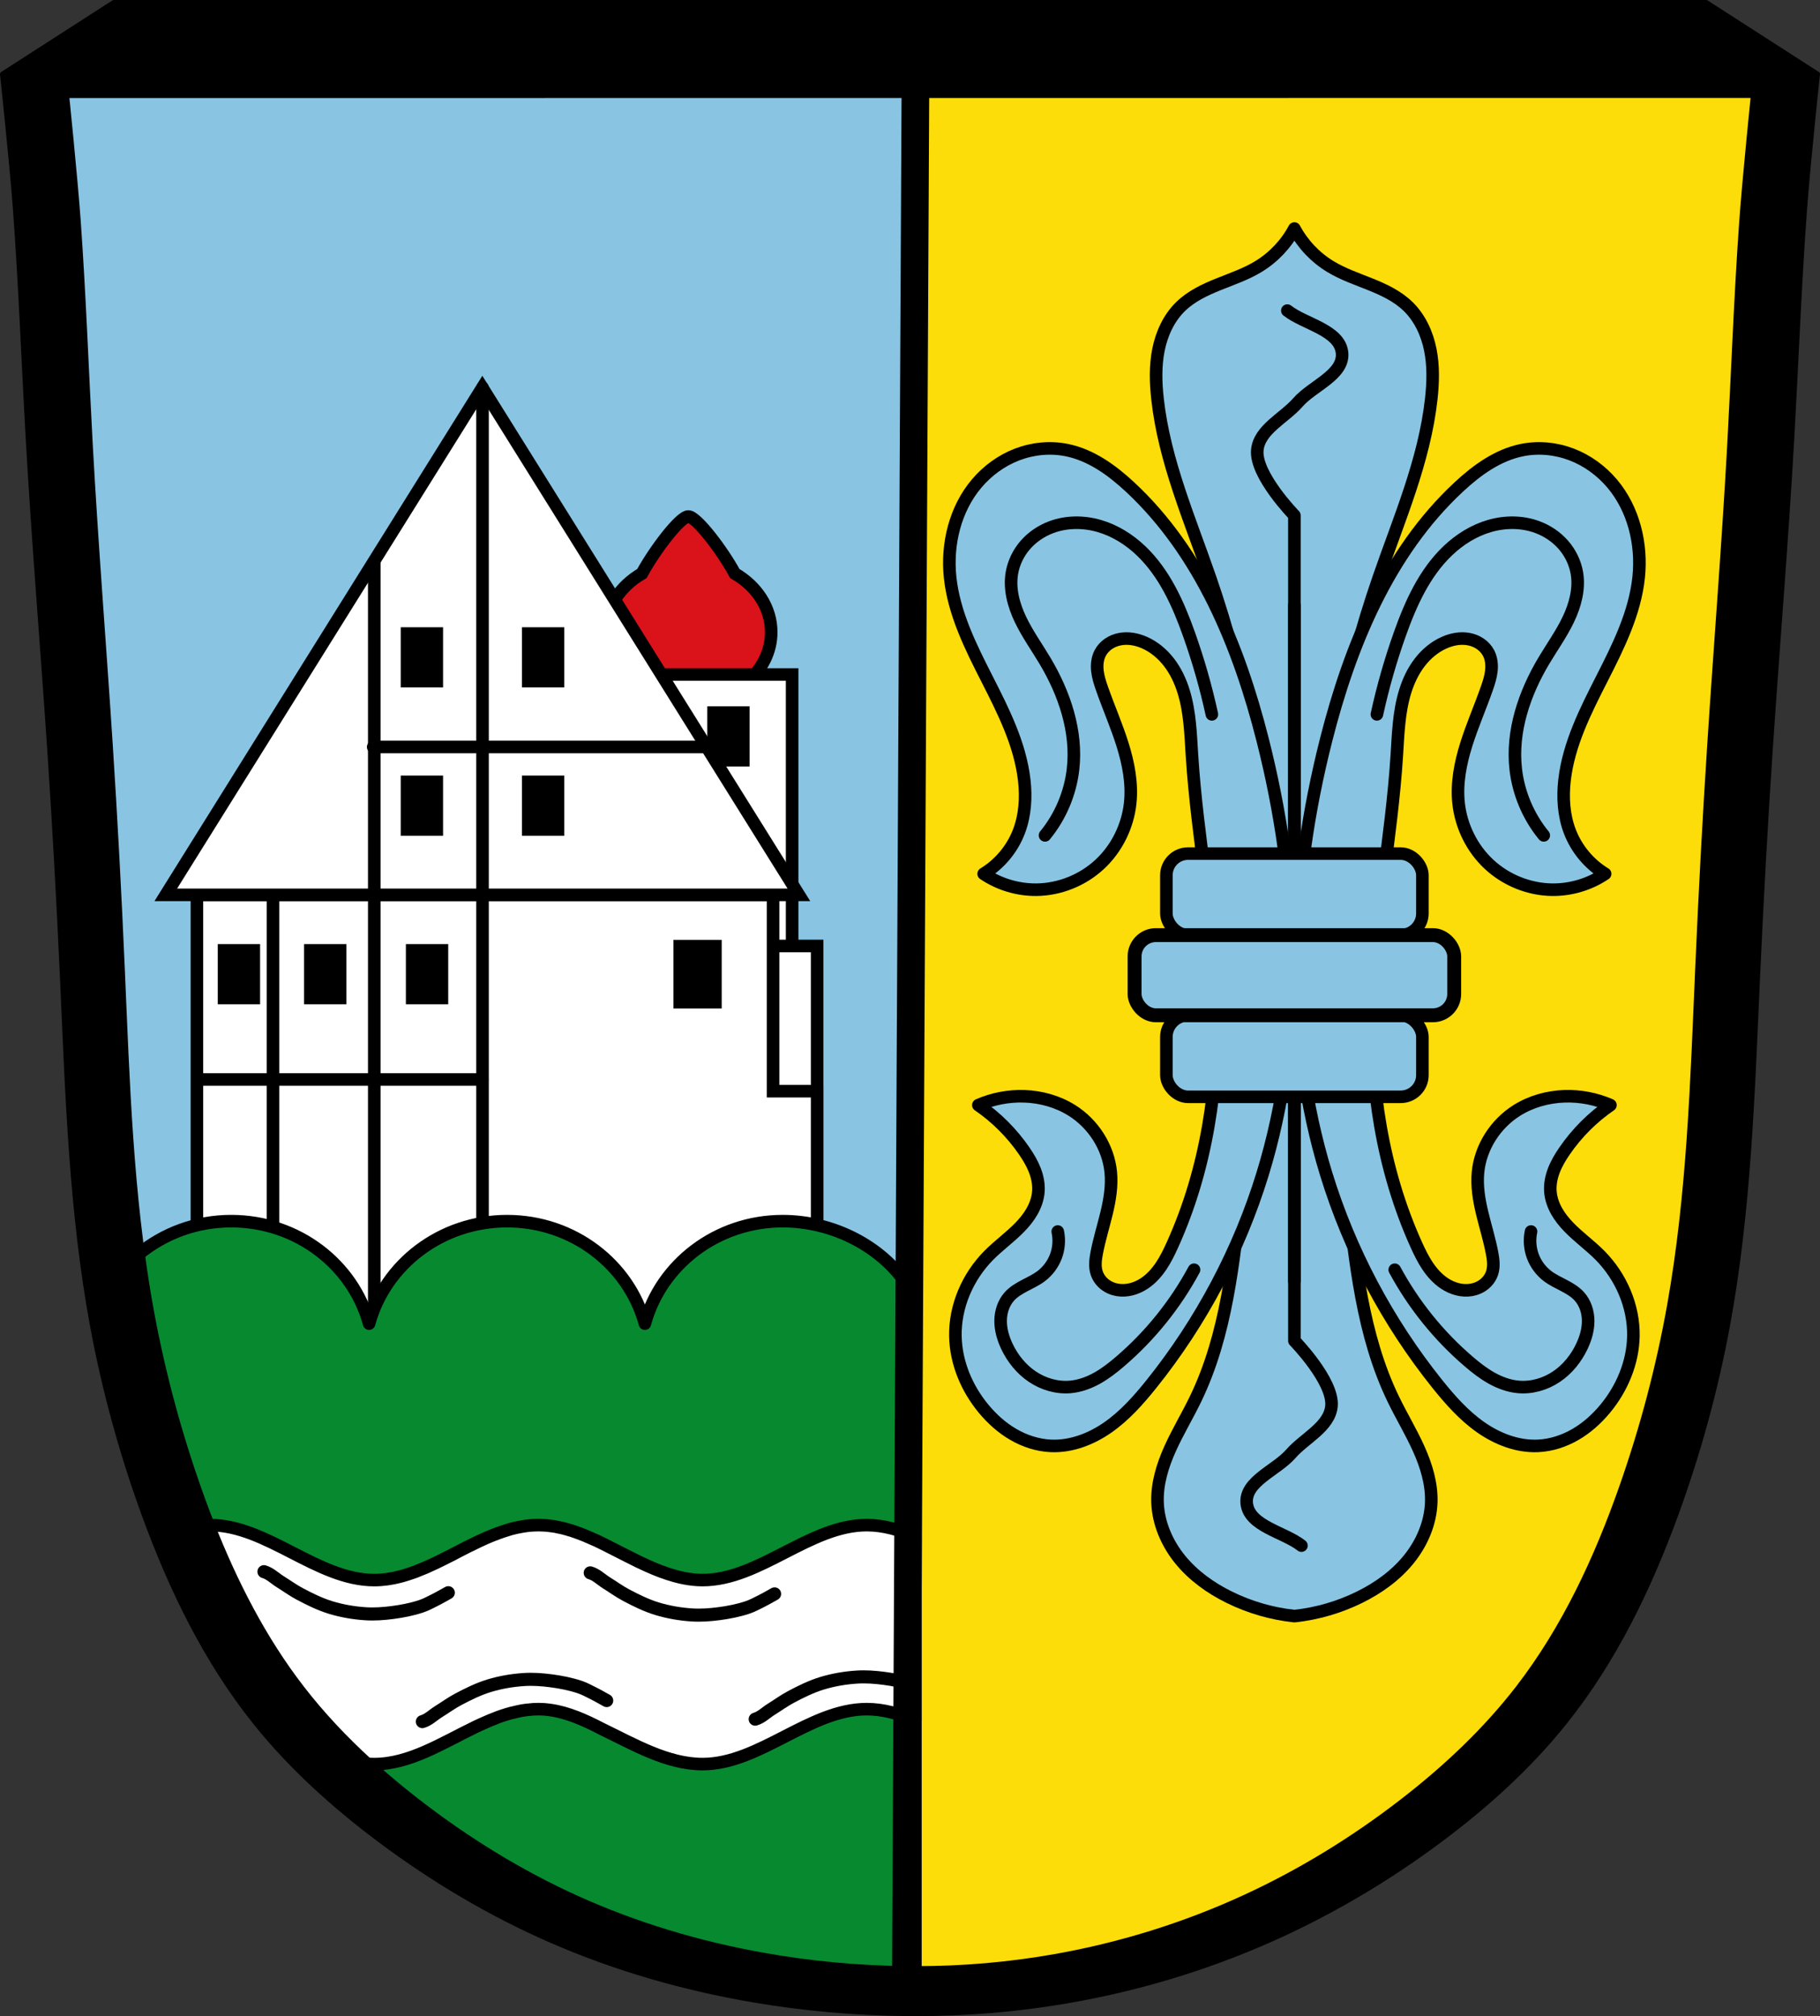 <?xml version="1.0" encoding="UTF-8" standalone="no"?>
<svg xmlns:dc="http://purl.org/dc/elements/1.1/" xmlns:cc="http://creativecommons.org/ns#" xmlns:rdf="http://www.w3.org/1999/02/22-rdf-syntax-ns#" xmlns:svg="http://www.w3.org/2000/svg" xmlns="http://www.w3.org/2000/svg" xmlns:sodipodi="http://sodipodi.sourceforge.net/DTD/sodipodi-0.dtd" xmlns:inkscape="http://www.inkscape.org/namespaces/inkscape" viewBox="0 0 724.055 802.03" version="1.1" id="svg1055" sodipodi:docname="Wappen_von_Gablingen.svg" inkscape:version="0.92.5 (2060ec1f9f, 2020-04-08)" width="724.055" height="802.03">
  <rect x="0" y="0" width="724.055" height="802.03" fill="#333333" stroke="none"/>
  <defs id="defs1059"></defs>
  <path inkscape:connector-curvature="0" style="fill:#000000;stroke:#000000;stroke-width:2.075;stroke-linecap:round;stroke-linejoin:round;stroke-miterlimit:4;stroke-dasharray:none;stroke-opacity:1" d="M 45.285,1.037 1.037,29.498 c 0,0 3.795,35.486 5.113,53.277 2.26,30.481 3.382,61.042 5.113,91.564 2.33,41.102 5.763,82.133 8.523,123.205 2.051,30.501 3.733,61.025 5.115,91.564 2.092,46.218 3.525,92.654 11.934,138.186 4.7,25.467 11.578,50.544 20.455,74.924 10.749,29.529 24.596,58.299 44.373,82.977 14.24,17.767 31.366,33.186 49.717,46.887 21,15.678 43.721,29.206 67.854,39.74 25.531,11.147 52.572,18.905 80.117,23.633 20.111,3.451 40.511,5.277 60.928,5.494 v 0.004 c 0.139,0.002 0.279,-0.002 0.418,0 1.211,0.012 2.422,0.039 3.633,0.039 v -0.031 c 20.154,0.038 40.313,-1.639 60.162,-5.049 27.663,-4.753 54.733,-12.84 80.326,-24.137 24.085,-10.631 46.841,-24.086 67.855,-39.74 18.366,-13.682 35.48,-29.118 49.715,-46.889 19.768,-24.688 33.626,-53.445 44.375,-82.975 8.879,-24.378 15.755,-49.458 20.455,-74.926 8.408,-45.532 9.841,-91.967 11.934,-138.186 1.383,-30.539 3.062,-61.061 5.113,-91.562 2.761,-41.072 6.193,-82.105 8.523,-123.207 1.731,-30.523 2.855,-61.084 5.115,-91.564 1.317,-17.769 5.098,-53.142 5.107,-53.229 h 0.006 l -0.004,-0.004 c 10e-6,-8.9e-5 0.004,-0.045 0.004,-0.045 h -0.076 L 678.77,1.038 H 362.028 Z" id="path997-6-2"></path>
  <path style="fill:#fcdd09;stroke:#000000;stroke-width:5;stroke-linecap:round;stroke-linejoin:round;stroke-miterlimit:4;stroke-dasharray:none;stroke-opacity:1;fill-opacity:1" d="m 24.85,36.506 c 0,0 3.545,34.412 4.776,51.665 2.111,29.558 3.159,59.196 4.776,88.795 2.177,39.859 5.382,79.648 7.961,119.476 1.916,29.578 3.487,59.178 4.778,88.793 1.954,44.82 3.292,89.85 11.146,134.003 4.39,24.697 10.815,49.017 19.106,72.658 10.04,28.636 22.973,56.533 41.445,80.465 13.3,17.229 29.298,32.183 46.438,45.468 19.615,15.204 40.838,28.322 63.378,38.538 23.847,10.809 49.104,18.333 74.832,22.918 18.784,3.347 37.837,5.116 56.907,5.327 v 0.004 c 0.13,0.002 0.26,-0.002 0.391,0 1.131,0.011 2.262,0.039 3.393,0.039 v -0.031 c 18.825,0.037 37.653,-1.589 56.193,-4.895 25.838,-4.609 51.123,-12.453 75.027,-23.407 22.497,-10.309 43.752,-23.357 63.38,-38.538 17.155,-13.268 33.14,-28.236 46.436,-45.468 18.464,-23.941 31.407,-51.829 41.447,-80.465 8.293,-23.641 14.717,-47.962 19.106,-72.658 7.854,-44.154 9.191,-89.184 11.146,-134.003 1.291,-29.615 2.86,-59.215 4.776,-88.793 2.579,-39.829 5.784,-79.62 7.961,-119.478 1.617,-29.599 2.667,-59.235 4.778,-88.793 1.232,-17.253 4.776,-51.665 4.776,-51.665 z" id="path997-6-6-6" inkscape:connector-curvature="0" sodipodi:nodetypes="cccccccccccccccccccccccccccc"></path>
  <path style="fill:#89c5e3;fill-opacity:1;stroke:#000000;stroke-width:5;stroke-linecap:round;stroke-linejoin:round;stroke-miterlimit:4;stroke-dasharray:none;stroke-opacity:1;paint-order:fill markers stroke" d="M 364.178 36.482 L 24.85 36.506 C 24.85 36.506 28.396 70.917 29.627 88.17 C 31.738 117.728 32.785 147.368 34.402 176.967 C 36.579 216.825 39.785 256.613 42.363 296.441 C 44.279 326.02 45.849 355.621 47.141 385.236 C 49.095 430.056 50.433 475.085 58.287 519.238 C 62.677 543.935 69.101 568.255 77.393 591.896 C 87.433 620.532 100.365 648.43 118.838 672.361 C 132.138 689.59 148.135 704.544 165.275 717.83 C 184.89 733.034 206.114 746.153 228.654 756.369 C 252.501 767.178 277.758 774.703 303.486 779.287 C 322.27 782.634 341.324 784.402 360.395 784.613 L 360.395 784.617 C 360.525 784.619 360.655 784.615 360.785 784.617 C 361.916 784.628 363.046 784.656 364.178 784.656 L 364.178 784.625 L 364.178 36.482 z " id="rect1652"></path>
  <g id="g1728" transform="translate(-743.729,-24)">
    <path style="fill:#da121a;stroke:#000000;stroke-width:5;stroke-linecap:round" inkscape:connector-curvature="0" id="path941" d="m 1017.564,229.471 c -3.269,0 -13.527,13.555 -18.459,22.68 -8.746,5.07 -14.48,13.618 -14.48,23.335 0,15.571 14.732,28.19 32.939,28.19 18.207,0 32.975,-12.616 32.975,-28.19 0,-9.717 -5.734,-18.265 -14.48,-23.335 -4.931,-9.125 -15.226,-22.68 -18.495,-22.68 z"></path>
    <path style="fill:#ffffff;stroke:#000000;stroke-width:5;stroke-linecap:round" inkscape:connector-curvature="0" id="path943" d="m 987.344,292.321 h 71.52 v 128.35 h -71.52 z"></path>
    <path inkscape:connector-curvature="0" id="path945" d="m 1027.604,307.471 h 11.84 v 18.945 h -11.84 z" style="stroke:#000000;stroke-width:5;stroke-linecap:round"></path>
    <path d="m 1038.975,400.301 h 29.838 v 158.19 h -29.838 z" id="path947" inkscape:connector-curvature="0" style="fill:#ffffff;stroke:#000000;stroke-width:5;stroke-linecap:round"></path>
    <path style="fill:#ffffff;stroke:#000000;stroke-width:5;stroke-linecap:round" d="M 78.336 355.961 L 78.336 545.391 L 307.555 545.391 L 307.555 517.922 L 325.084 517.922 L 325.084 434.082 L 307.555 434.082 L 307.555 355.961 L 78.336 355.961 z " transform="translate(743.729,24)" id="path949"></path>
    <path d="m 1061.556,379.969 -251.875,-6e-4 125.937,-201.762 z" id="path955" inkscape:connector-curvature="0" style="fill:#ffffff;stroke:#000000;stroke-width:5;stroke-linecap:round"></path>
    <path d="m 892.624,247.321 v 320.17" id="path957" inkscape:connector-curvature="0" style="fill:#e6e6e6;stroke:#000000;stroke-width:5;stroke-linecap:round"></path>
    <path d="m 852.334,380.761 v 179.84" id="path959" inkscape:connector-curvature="0" style="fill:#e6e6e6;stroke:#000000;stroke-width:5;stroke-linecap:round"></path>
    <path d="m 823.204,453.431 h 112.41" id="path961" inkscape:connector-curvature="0" style="fill:#e6e6e6;stroke:#000000;stroke-width:5;stroke-linecap:round"></path>
    <path d="M 892.194,321.151 H 1025.155" id="path963" inkscape:connector-curvature="0" style="fill:#e6e6e6;stroke:#000000;stroke-width:5;stroke-linecap:round"></path>
    <path d="m 935.694,178.191 v 373.71" id="path965" inkscape:connector-curvature="0" style="fill:#e6e6e6;stroke:#000000;stroke-width:5;stroke-linecap:round"></path>
    <path inkscape:connector-curvature="0" id="path969" d="m 1014.154,400.381 h 14.196 v 22.294 h -14.196 z" style="stroke:#000000;stroke-width:5;stroke-linecap:round"></path>
    <path inkscape:connector-curvature="0" id="path971" d="m 953.884,335.021 h 11.841 v 18.945 h -11.841 z" style="stroke:#000000;stroke-width:5;stroke-linecap:round"></path>
    <path inkscape:connector-curvature="0" id="path973" d="m 953.884,276.011 h 11.841 v 18.945 h -11.841 z" style="stroke:#000000;stroke-width:5;stroke-linecap:round"></path>
    <path inkscape:connector-curvature="0" id="path975" d="m 905.654,335.021 h 11.841 v 18.945 h -11.841 z" style="stroke:#000000;stroke-width:5;stroke-linecap:round"></path>
    <path inkscape:connector-curvature="0" id="path977" d="m 905.654,276.011 h 11.841 v 18.945 h -11.841 z" style="stroke:#000000;stroke-width:5;stroke-linecap:round"></path>
    <path inkscape:connector-curvature="0" id="path979" d="m 867.184,402.061 h 11.841 v 18.945 h -11.841 z" style="stroke:#000000;stroke-width:5;stroke-linecap:round"></path>
    <path inkscape:connector-curvature="0" id="path981" d="m 907.704,402.061 h 11.841 v 18.945 h -11.841 z" style="stroke:#000000;stroke-width:5;stroke-linecap:round"></path>
    <path inkscape:connector-curvature="0" id="path983" d="m 832.864,402.061 h 11.84 v 18.945 h -11.84 z" style="stroke:#000000;stroke-width:5;stroke-linecap:round"></path>
  </g>
  <path style="fill:#078930;stroke:#000000;stroke-width:5;stroke-linecap:round;stroke-linejoin:round;stroke-miterlimit:4;stroke-dasharray:none" d="M 92.012 485.77 C 77.92 485.77 65.05 490.73 55.133 498.93 C 56.054 505.717 57.086 512.49 58.287 519.24 C 62.677 543.937 69.101 568.257 77.393 591.898 C 87.433 620.534 100.365 648.432 118.838 672.363 C 132.138 689.592 148.135 704.546 165.275 717.832 C 184.89 733.036 206.114 746.155 228.654 756.371 C 252.501 767.18 277.758 774.705 303.486 779.289 C 322.27 782.636 341.324 784.404 360.395 784.615 L 360.785 784.615 C 361.057 784.618 361.328 784.621 361.6 784.625 L 361.6 511.402 L 361.799 511.229 L 360.566 510.721 C 350.452 495.698 331.33 485.775 311.385 485.775 C 285.067 485.775 262.961 503.082 256.559 526.539 C 250.156 503.084 228.048 485.775 201.73 485.775 C 175.413 485.775 153.242 503.082 146.84 526.539 C 140.437 503.084 118.331 485.775 92.014 485.775 L 92.012 485.77 z " id="path987"></path>
  <path style="fill:#ffffff;stroke:#000000;stroke-width:5;stroke-miterlimit:4;stroke-dasharray:none;stroke-linejoin:round;stroke-linecap:round" d="M 83.572 606.689 C 83.347 606.689 83.123 606.707 82.898 606.711 C 92.092 630.089 103.569 652.583 118.838 672.363 C 126.999 682.934 136.178 692.646 146.01 701.645 C 146.965 701.72 147.926 701.76 148.891 701.76 C 162.962 701.76 175.894 693.361 189.133 686.98 C 189.254 686.921 189.402 686.844 189.523 686.785 C 190.86 686.145 192.207 685.554 193.551 684.967 C 194.131 684.713 194.69 684.46 195.271 684.219 C 195.364 684.18 195.472 684.159 195.564 684.121 C 196.502 683.738 197.415 683.361 198.357 683.016 C 198.774 682.864 199.207 682.704 199.625 682.561 C 199.868 682.476 200.096 682.415 200.34 682.334 C 200.776 682.19 201.234 682.045 201.672 681.912 C 202.326 681.713 202.962 681.533 203.619 681.359 C 203.648 681.352 203.688 681.366 203.717 681.359 L 203.75 681.359 C 204.43 681.182 205.08 681.02 205.764 680.871 C 206.426 680.728 207.112 680.561 207.779 680.449 C 207.807 680.445 207.815 680.453 207.844 680.449 C 208.504 680.339 209.193 680.236 209.857 680.158 C 209.893 680.154 209.92 680.162 209.955 680.158 C 210.019 680.151 210.086 680.164 210.15 680.158 C 210.786 680.089 211.428 680.001 212.068 679.963 C 212.773 679.921 213.47 679.896 214.18 679.896 C 214.832 679.896 215.513 679.927 216.16 679.963 C 216.217 679.967 216.265 679.959 216.322 679.963 C 216.689 679.985 217.03 680.028 217.395 680.061 C 217.929 680.113 218.485 680.179 219.018 680.256 C 225.926 681.248 232.602 684.221 239.221 687.66 C 252.353 694.024 265.533 701.758 279.496 701.758 C 302.217 701.758 322.094 679.9 344.814 679.9 C 351.466 679.9 357.871 681.78 364.178 684.43 L 364.178 611.223 C 357.871 608.573 351.466 606.693 344.814 606.693 C 322.094 606.693 302.217 628.551 279.496 628.551 C 277.022 628.551 274.57 628.267 272.158 627.805 C 270.923 627.569 269.71 627.262 268.488 626.928 C 264.824 625.924 261.192 624.518 257.607 622.9 C 256.412 622.361 255.225 621.819 254.035 621.242 C 252.845 620.665 251.648 620.057 250.461 619.457 C 247.917 618.17 245.374 616.872 242.828 615.59 C 242.248 615.298 241.687 615.001 241.107 614.713 C 240.67 614.497 240.244 614.278 239.807 614.064 C 239.006 613.675 238.207 613.269 237.404 612.895 C 236.741 612.586 236.054 612.313 235.389 612.018 C 234.465 611.608 233.557 611.194 232.629 610.816 C 232.594 610.802 232.567 610.798 232.531 610.783 C 231.361 610.308 230.202 609.864 229.023 609.453 C 228.419 609.243 227.813 609.025 227.205 608.834 C 227.083 608.795 226.936 608.774 226.814 608.736 C 226.328 608.587 225.873 608.45 225.385 608.314 C 224.909 608.182 224.402 608.043 223.924 607.926 C 223.789 607.892 223.668 607.86 223.533 607.828 C 223.221 607.754 222.872 607.701 222.559 607.633 C 221.993 607.51 221.44 607.375 220.871 607.275 C 220.519 607.213 220.183 607.166 219.83 607.113 C 219.795 607.108 219.768 607.118 219.732 607.113 C 219.149 607.027 218.566 606.945 217.979 606.885 C 217.893 606.877 217.804 606.861 217.719 606.854 C 217.254 606.809 216.79 606.784 216.322 606.756 C 215.616 606.714 214.89 606.689 214.178 606.689 C 213.467 606.689 212.771 606.714 212.066 606.756 C 211.577 606.785 211.092 606.806 210.605 606.854 C 210.447 606.869 210.308 606.9 210.15 606.918 C 210.029 606.931 209.881 606.937 209.76 606.951 C 209.125 607.027 208.476 607.137 207.844 607.242 C 207.15 607.359 206.455 607.483 205.766 607.633 C 205.601 607.668 205.442 607.693 205.277 607.73 C 204.752 607.85 204.242 607.982 203.719 608.119 C 203.662 608.134 203.614 608.138 203.557 608.152 C 203.191 608.25 202.816 608.371 202.451 608.477 C 201.657 608.706 200.869 608.96 200.08 609.225 C 198.931 609.61 197.778 610.043 196.637 610.492 L 196.605 610.492 C 195.469 610.94 194.325 611.39 193.195 611.889 C 191.117 612.806 189.058 613.816 186.992 614.844 C 186.8 614.939 186.6 615.007 186.406 615.104 C 184.779 615.918 183.159 616.772 181.533 617.605 C 180.903 617.929 180.278 618.289 179.648 618.611 C 178.948 618.969 178.24 619.299 177.539 619.652 C 176.853 619.998 176.179 620.353 175.492 620.691 C 174.619 621.123 173.736 621.542 172.861 621.957 C 171.751 622.482 170.631 622.997 169.516 623.484 C 169.345 623.559 169.167 623.639 168.996 623.713 C 168.077 624.108 167.157 624.455 166.234 624.816 C 166.12 624.861 165.991 624.935 165.877 624.979 C 165.74 625.032 165.625 625.089 165.488 625.141 C 164.52 625.508 163.539 625.829 162.564 626.148 C 162.063 626.313 161.54 626.487 161.037 626.637 C 160.587 626.771 160.157 626.903 159.705 627.025 C 159.563 627.064 159.426 627.086 159.283 627.123 C 159.218 627.14 159.153 627.172 159.088 627.189 C 155.738 628.05 152.351 628.553 148.889 628.553 C 126.168 628.553 106.293 606.695 83.572 606.695 L 83.572 606.689 z " id="path991"></path>
  <path d="m 300.435,683.882 c 2.41,-0.682 4.271,-2.618 6.399,-3.938 2.631,-1.632 5.14,-3.475 7.876,-4.922 3.962,-2.1 8.02,-4.11 12.307,-5.415 4.465,-1.359 9.127,-2.156 13.783,-2.461 3.606,-0.237 7.246,0.025 10.83,0.493 3.83,0.5 7.656,1.245 11.322,2.461" id="path993" inkscape:connector-curvature="0" style="fill:none;stroke:#000000;stroke-width:5.197;stroke-linecap:round" sodipodi:nodetypes="ccccccc"></path>
  <path d="m 234.81,625.678 c 2.41,0.682 4.271,2.618 6.399,3.938 2.631,1.632 5.14,3.475 7.876,4.922 3.962,2.1 8.02,4.11 12.307,5.415 4.465,1.359 9.127,2.156 13.783,2.461 3.606,0.237 7.246,-0.025 10.83,-0.493 3.83,-0.5 7.656,-1.245 11.322,-2.461 1.882,-0.625 3.641,-1.576 5.415,-2.461 1.84,-0.918 5.415,-2.954 5.415,-2.954" id="path1039" inkscape:connector-curvature="0" style="fill:none;stroke:#000000;stroke-width:5.197;stroke-linecap:round;stroke-linejoin:round"></path>
  <path d="m 105.004,625.21 c 2.41,0.682 4.271,2.618 6.399,3.938 2.631,1.632 5.14,3.475 7.876,4.922 3.962,2.1 8.02,4.11 12.307,5.415 4.465,1.359 9.127,2.156 13.783,2.461 3.606,0.237 7.246,-0.025 10.83,-0.493 3.83,-0.5 7.656,-1.245 11.322,-2.461 1.882,-0.625 3.641,-1.576 5.415,-2.461 1.84,-0.918 5.415,-2.954 5.415,-2.954" id="path1041" inkscape:connector-curvature="0" style="fill:none;stroke:#000000;stroke-width:5.197;stroke-linecap:round;stroke-linejoin:round"></path>
  <path d="m 168.021,684.859 c 2.41,-0.682 4.271,-2.618 6.399,-3.938 2.631,-1.632 5.14,-3.475 7.876,-4.922 3.962,-2.1 8.02,-4.11 12.307,-5.415 4.465,-1.359 9.127,-2.156 13.783,-2.461 3.606,-0.237 7.246,0.025 10.83,0.493 3.83,0.5 7.656,1.245 11.322,2.461 1.882,0.625 3.641,1.576 5.415,2.461 1.84,0.918 5.415,2.954 5.415,2.954" id="path1043" inkscape:connector-curvature="0" style="fill:none;stroke:#000000;stroke-width:5.197;stroke-linecap:round;stroke-linejoin:round"></path>
  <path style="fill:none;stroke:#000000;stroke-width:11;stroke-linecap:round;stroke-linejoin:round;stroke-opacity:1;stroke-miterlimit:4;stroke-dasharray:none" d="M 360.394,784.617 364.178,36.482" id="path1670" inkscape:connector-curvature="0"></path>
  <g id="g2544"></g>
  <path inkscape:connector-curvature="0" style="fill:#89c5e3;stroke:#000000;stroke-width:5;stroke-linecap:round;stroke-linejoin:round;stroke-miterlimit:4;stroke-dasharray:none;stroke-opacity:1;fill-opacity:1" d="m 514.95,90.914 c -3.298,6.168 -8.27,11.431 -14.24,15.076 -4.983,3.043 -10.561,4.936 -15.979,7.113 -5.417,2.177 -10.825,4.731 -15.012,8.801 -4.705,4.573 -7.559,10.818 -8.846,17.252 -1.286,6.434 -1.092,13.082 -0.367,19.604 2.74,24.646 12.848,47.755 20.939,71.195 13.853,40.133 22.01,82.348 22.615,124.801 0.568,39.816 -5.46,79.383 -10.051,118.938 -3.281,28.27 -6.022,57.308 -18.428,82.922 -3.215,6.637 -7.048,12.967 -10.076,19.691 -3.028,6.724 -5.258,13.982 -5,21.352 0.289,8.266 3.751,16.251 8.963,22.674 5.212,6.423 12.098,11.354 19.514,15.018 8.122,4.013 16.959,6.576 25.967,7.537 9.008,-0.961 17.843,-3.524 25.965,-7.537 7.416,-3.664 14.302,-8.595 19.514,-15.018 5.212,-6.423 8.676,-14.407 8.965,-22.674 0.258,-7.37 -1.974,-14.627 -5.002,-21.352 -3.028,-6.724 -6.86,-13.054 -10.074,-19.691 -12.405,-25.614 -15.146,-54.652 -18.428,-82.922 -4.591,-39.554 -10.619,-79.122 -10.051,-118.938 0.606,-42.453 8.762,-84.668 22.615,-124.801 8.091,-23.441 18.199,-46.549 20.939,-71.195 0.725,-6.521 0.919,-13.169 -0.367,-19.604 -1.286,-6.434 -4.143,-12.679 -8.848,-17.252 -4.187,-4.069 -9.592,-6.624 -15.01,-8.801 -5.417,-2.177 -10.998,-4.071 -15.98,-7.113 -5.97,-3.645 -10.94,-8.908 -14.238,-15.076 z" id="path2485"></path>
  <path style="fill:none;stroke:#000000;stroke-width:5;stroke-linecap:round;stroke-linejoin:round;stroke-miterlimit:4;stroke-dasharray:none;stroke-opacity:1" d="m 512.14,123.549 c 6.79,5.384 20.934,7.717 21.773,16.857 0.804,8.751 -11.783,13.043 -17.559,19.666 -5.458,6.258 -15.369,10.697 -16.154,18.964 -0.942,9.916 14.75,25.987 14.75,25.987 v 304.585" id="path2508" inkscape:connector-curvature="0" sodipodi:nodetypes="caaacc"></path>
  <path style="fill:none;stroke:#000000;stroke-width:5;stroke-linecap:round;stroke-linejoin:round;stroke-miterlimit:4;stroke-dasharray:none;stroke-opacity:1" d="m 517.759,614.841 c -6.79,-5.384 -20.934,-7.717 -21.773,-16.857 -0.804,-8.751 11.783,-13.043 17.559,-19.666 5.458,-6.258 15.369,-10.697 16.154,-18.964 0.942,-9.916 -14.75,-25.987 -14.75,-25.987 v -292.585" id="path2508-6" inkscape:connector-curvature="0" sodipodi:nodetypes="caaacc"></path>
  <path sodipodi:nodetypes="caaaaaaaaaaaaaacaaaaaaaaaaaaaaac" inkscape:original-d="m -405.96473,347.60244 c 0,0 13.9267,7.97422 21.07083,6.32125 16.46394,-3.80933 32.36665,-18.23029 37.22514,-34.4157 4.50578,-15.0104 -8.9631,-30.14734 -11.23778,-45.65347 -0.68046,-4.63861 -3.51211,-10.29421 -0.70236,-14.04722 3.60741,-4.81846 12.18709,-6.92953 17.55903,-4.21417 14.51374,7.33628 14.94909,29.19192 18.96375,44.95111 8.13184,31.92082 11.16393,65.41713 9.83306,98.33056 -1.31729,32.57753 -4.72299,66.25238 -17.55903,96.22348 -2.50734,5.85443 -5.28102,13.19847 -11.23778,15.45194 -6.05655,2.29122 -14.91188,0.83695 -18.96375,-4.21417 -1.61145,-2.00886 -0.22145,-5.16019 0,-7.72597 0.93996,-10.8907 7.73148,-21.58351 5.61889,-32.30861 -1.8705,-9.49608 -7.74025,-18.73422 -15.45195,-24.58264 -5.2531,-3.98386 -12.37878,-5.29575 -18.96375,-5.61889 -6.19122,-0.30382 -18.26139,3.51181 -18.26139,3.51181 0,0 13.68818,10.9681 18.26139,18.26139 3.02873,4.83017 6.54494,10.52881 5.61889,16.1543 -1.73435,10.53573 -14.30173,16.05282 -19.66611,25.285 -5.85398,10.07478 -13.23049,20.65713 -13.34486,32.30862 -0.10114,10.30346 4.45125,21.04345 11.23778,28.7968 6.69482,7.64858 16.52768,14.98241 26.68972,14.74959 15.65573,-0.35869 29.32008,-13.16205 40.03458,-24.58264 21.56865,-22.99003 36.64989,-52.98678 44.24876,-83.58098 13.88305,-55.8953 13.77505,-116.85882 0,-172.78084 -9.04195,-36.70723 -26.55401,-73.1107 -52.67709,-100.43764 -6.74249,-7.05321 -15.56332,-13.91412 -25.285,-14.74958 -12.69504,-1.09098 -27.1819,3.97842 -35.82042,13.34486 -8.74288,9.4796 -11.01477,24.33829 -10.53541,37.22514 1.06547,28.64345 25.96703,52.32674 29.49916,80.77153 0.84112,6.7737 0.54413,14.07867 -2.10708,20.36847 -2.84092,6.73988 -14.04722,16.85667 -14.04722,16.85667 z" inkscape:path-effect="#path-effect2531" inkscape:connector-curvature="0" id="path2529" d="m -405.965,347.602 c 6.17,4.168 13.625,6.405 21.071,6.321 9.24,-0.104 18.374,-3.821 25.135,-10.12 6.761,-6.299 11.103,-15.108 12.09,-24.296 0.845,-7.868 -0.692,-15.82 -3.061,-23.37 -2.369,-7.55 -5.567,-14.813 -8.177,-22.283 -0.796,-2.279 -1.542,-4.596 -1.803,-6.996 -0.261,-2.399 -0.01,-4.909 1.101,-7.051 0.764,-1.472 1.917,-2.732 3.282,-3.673 1.366,-0.941 2.94,-1.566 4.569,-1.878 3.257,-0.624 6.67,0.007 9.708,1.337 3.933,1.722 7.314,4.589 9.917,8.004 2.603,3.415 4.451,7.366 5.72,11.468 2.537,8.204 2.782,16.909 3.327,25.48 2.089,32.885 8.864,65.394 9.833,98.331 0.968,32.872 -4.024,66.251 -17.559,96.223 -1.329,2.942 -2.744,5.86 -4.544,8.539 -1.8,2.68 -4.004,5.127 -6.694,6.912 -3.126,2.075 -6.986,3.206 -10.684,2.572 -1.849,-0.317 -3.63,-1.073 -5.097,-2.243 -1.467,-1.17 -2.61,-2.757 -3.183,-4.544 -0.795,-2.478 -0.476,-5.167 0,-7.726 1.004,-5.4 2.665,-10.654 3.95,-15.994 1.285,-5.34 2.199,-10.848 1.669,-16.315 -0.967,-9.977 -6.96,-19.256 -15.452,-24.583 -5.65,-3.544 -12.297,-5.399 -18.964,-5.619 -6.247,-0.206 -12.537,1.003 -18.261,3.512 7.14,4.896 13.365,11.122 18.261,18.261 1.644,2.398 3.147,4.912 4.199,7.622 1.051,2.711 1.641,5.633 1.42,8.532 -0.208,2.732 -1.132,5.381 -2.473,7.771 -1.341,2.39 -3.091,4.53 -5.006,6.49 -3.83,3.919 -8.326,7.136 -12.188,11.024 -8.436,8.494 -13.596,20.34 -13.345,32.309 0.22,10.498 4.533,20.716 11.238,28.797 3.342,4.027 7.292,7.583 11.819,10.208 4.527,2.625 9.643,4.3 14.871,4.542 8.13,0.376 16.14,-2.731 22.806,-7.4 6.666,-4.669 12.136,-10.834 17.228,-17.183 19.841,-24.739 34.936,-53.267 44.249,-83.581 17.126,-55.75 14.361,-116.256 0,-172.781 -9.44,-37.155 -24.624,-74.311 -52.677,-100.438 -7.234,-6.737 -15.591,-12.811 -25.285,-14.75 -6.554,-1.31 -13.468,-0.626 -19.708,1.767 -6.241,2.393 -11.802,6.469 -16.112,11.577 -8.545,10.128 -11.909,24.045 -10.535,37.225 1.495,14.338 8.114,27.567 14.652,40.415 6.538,12.848 13.217,26.034 14.848,40.357 0.78,6.847 0.348,13.929 -2.107,20.368 -2.654,6.96 -7.68,12.991 -14.047,16.857 z" style="fill:#89c5e3;stroke:#000000;stroke-width:5;stroke-linecap:round;stroke-linejoin:round;stroke-miterlimit:4;stroke-dasharray:none;stroke-opacity:1;fill-opacity:1" transform="translate(797.294)"></path>
  <path sodipodi:nodetypes="caaaaac" inkscape:original-d="m -381.55202,332.31067 c 3.71686,-8.78396 10.44741,-16.83795 11.1476,-26.34888 1.08883,-14.78982 -6.66868,-28.93297 -11.1476,-43.07028 -3.76144,-11.87264 -15.34621,-22.69952 -13.17444,-34.96294 1.39926,-7.90128 7.72338,-17.44506 15.70798,-18.24153 22.99538,-2.29381 41.79016,23.41288 54.7246,42.56358 6.19405,9.1709 6.08151,21.28078 9.12076,31.92267" inkscape:path-effect="#path-effect2535" inkscape:connector-curvature="0" id="path2533" d="m -381.552,332.311 c 6.134,-7.474 10.055,-16.742 11.148,-26.349 1.706,-15 -3.42,-30.101 -11.148,-43.07 -3.265,-5.479 -7.006,-10.693 -9.758,-16.446 -2.753,-5.753 -4.491,-12.23 -3.416,-18.517 0.708,-4.141 2.634,-8.051 5.404,-11.21 2.769,-3.159 6.366,-5.568 10.304,-7.032 6.052,-2.25 12.837,-2.243 19.039,-0.446 6.202,1.797 11.832,5.321 16.518,9.764 9.372,8.885 14.839,21.079 19.168,33.246 3.712,10.434 6.76,21.103 9.121,31.923" style="fill:none;stroke:#000000;stroke-width:5;stroke-linecap:round;stroke-linejoin:round;stroke-miterlimit:4;stroke-dasharray:none;stroke-opacity:1" transform="translate(797.294)"></path>
  <path sodipodi:nodetypes="caaaaac" inkscape:original-d="m -376.48493,489.89723 c -2.53255,6.92402 -2.62899,12.82557 -6.58722,17.73481 -3.14672,3.90276 -10.14909,3.77263 -12.66773,8.10736 -3.3137,5.70307 -4.03069,13.89636 -1.01342,19.76165 4.58666,8.91606 15.32024,15.7363 25.33546,16.2147 7.39446,0.35321 14.0206,-5.46054 19.76166,-10.13419 12.11046,-9.85882 19.59376,-24.32304 29.38913,-36.48306" inkscape:path-effect="#path-effect2539" inkscape:connector-curvature="0" id="path2537" d="m -376.485,489.897 c 0.697,3.255 0.448,6.706 -0.711,9.827 -1.159,3.12 -3.223,5.898 -5.876,7.908 -2.007,1.521 -4.31,2.591 -6.542,3.758 -2.231,1.167 -4.446,2.473 -6.126,4.349 -2.333,2.604 -3.45,6.159 -3.475,9.655 -0.025,3.496 0.977,6.941 2.462,10.106 2.269,4.835 5.728,9.157 10.161,12.136 4.433,2.979 9.856,4.561 15.175,4.079 3.748,-0.34 7.358,-1.674 10.642,-3.512 3.284,-1.838 6.263,-4.172 9.12,-6.622 11.921,-10.224 21.938,-22.659 29.389,-36.483" style="fill:none;stroke:#000000;stroke-width:5;stroke-linecap:round;stroke-linejoin:round;stroke-miterlimit:4;stroke-dasharray:none;stroke-opacity:1" transform="translate(797.294)"></path>
  <path style="fill:#89c5e3;fill-opacity:1;stroke:#000000;stroke-width:5;stroke-linecap:round;stroke-linejoin:round;stroke-miterlimit:4;stroke-dasharray:none;stroke-opacity:1" d="m -405.965,347.602 c 6.17,4.168 13.625,6.405 21.071,6.321 9.24,-0.104 18.374,-3.821 25.135,-10.12 6.761,-6.299 11.103,-15.108 12.09,-24.296 0.845,-7.868 -0.692,-15.82 -3.061,-23.37 -2.369,-7.55 -5.567,-14.813 -8.177,-22.283 -0.796,-2.279 -1.542,-4.596 -1.803,-6.996 -0.261,-2.399 -0.01,-4.909 1.101,-7.051 0.764,-1.472 1.917,-2.732 3.282,-3.673 1.366,-0.941 2.94,-1.566 4.569,-1.878 3.257,-0.624 6.67,0.007 9.708,1.337 3.933,1.722 7.314,4.589 9.917,8.004 2.603,3.415 4.451,7.366 5.72,11.468 2.537,8.204 2.782,16.909 3.327,25.48 2.089,32.885 8.864,65.394 9.833,98.331 0.968,32.872 -4.024,66.251 -17.559,96.223 -1.329,2.942 -2.744,5.86 -4.544,8.539 -1.8,2.68 -4.004,5.127 -6.694,6.912 -3.126,2.075 -6.986,3.206 -10.684,2.572 -1.849,-0.317 -3.63,-1.073 -5.097,-2.243 -1.467,-1.17 -2.61,-2.757 -3.183,-4.544 -0.795,-2.478 -0.476,-5.167 0,-7.726 1.004,-5.4 2.665,-10.654 3.95,-15.994 1.285,-5.34 2.199,-10.848 1.669,-16.315 -0.967,-9.977 -6.96,-19.256 -15.452,-24.583 -5.65,-3.544 -12.297,-5.399 -18.964,-5.619 -6.247,-0.206 -12.537,1.003 -18.261,3.512 7.14,4.896 13.365,11.122 18.261,18.261 1.644,2.398 3.147,4.912 4.199,7.622 1.051,2.711 1.641,5.633 1.42,8.532 -0.208,2.732 -1.132,5.381 -2.473,7.771 -1.341,2.39 -3.091,4.53 -5.006,6.49 -3.83,3.919 -8.326,7.136 -12.188,11.024 -8.436,8.494 -13.596,20.34 -13.345,32.309 0.22,10.498 4.533,20.716 11.238,28.797 3.342,4.027 7.292,7.583 11.819,10.208 4.527,2.625 9.643,4.3 14.871,4.542 8.13,0.376 16.14,-2.731 22.806,-7.4 6.666,-4.669 12.136,-10.834 17.228,-17.183 19.841,-24.739 34.936,-53.267 44.249,-83.581 17.126,-55.75 14.361,-116.256 0,-172.781 -9.44,-37.155 -24.624,-74.311 -52.677,-100.438 -7.234,-6.737 -15.591,-12.811 -25.285,-14.75 -6.554,-1.31 -13.468,-0.626 -19.708,1.767 -6.241,2.393 -11.802,6.469 -16.112,11.577 -8.545,10.128 -11.909,24.045 -10.535,37.225 1.495,14.338 8.114,27.567 14.652,40.415 6.538,12.848 13.217,26.034 14.848,40.357 0.78,6.847 0.348,13.929 -2.107,20.368 -2.654,6.96 -7.68,12.991 -14.047,16.857 z" id="path2529-5" inkscape:connector-curvature="0" inkscape:path-effect="#path-effect2531-1" inkscape:original-d="m -405.96473,347.60244 c 0,0 13.9267,7.97422 21.07083,6.32125 16.46394,-3.80933 32.36665,-18.23029 37.22514,-34.4157 4.50578,-15.0104 -8.9631,-30.14734 -11.23778,-45.65347 -0.68046,-4.63861 -3.51211,-10.29421 -0.70236,-14.04722 3.60741,-4.81846 12.18709,-6.92953 17.55903,-4.21417 14.51374,7.33628 14.94909,29.19192 18.96375,44.95111 8.13184,31.92082 11.16393,65.41713 9.83306,98.33056 -1.31729,32.57753 -4.72299,66.25238 -17.55903,96.22348 -2.50734,5.85443 -5.28102,13.19847 -11.23778,15.45194 -6.05655,2.29122 -14.91188,0.83695 -18.96375,-4.21417 -1.61145,-2.00886 -0.22145,-5.16019 0,-7.72597 0.93996,-10.8907 7.73148,-21.58351 5.61889,-32.30861 -1.8705,-9.49608 -7.74025,-18.73422 -15.45195,-24.58264 -5.2531,-3.98386 -12.37878,-5.29575 -18.96375,-5.61889 -6.19122,-0.30382 -18.26139,3.51181 -18.26139,3.51181 0,0 13.68818,10.9681 18.26139,18.26139 3.02873,4.83017 6.54494,10.52881 5.61889,16.1543 -1.73435,10.53573 -14.30173,16.05282 -19.66611,25.285 -5.85398,10.07478 -13.23049,20.65713 -13.34486,32.30862 -0.10114,10.30346 4.45125,21.04345 11.23778,28.7968 6.69482,7.64858 16.52768,14.98241 26.68972,14.74959 15.65573,-0.35869 29.32008,-13.16205 40.03458,-24.58264 21.56865,-22.99003 36.64989,-52.98678 44.24876,-83.58098 13.88305,-55.8953 13.77505,-116.85882 0,-172.78084 -9.04195,-36.70723 -26.55401,-73.1107 -52.67709,-100.43764 -6.74249,-7.05321 -15.56332,-13.91412 -25.285,-14.74958 -12.69504,-1.09098 -27.1819,3.97842 -35.82042,13.34486 -8.74288,9.4796 -11.01477,24.33829 -10.53541,37.22514 1.06547,28.64345 25.96703,52.32674 29.49916,80.77153 0.84112,6.7737 0.54413,14.07867 -2.10708,20.36847 -2.84092,6.73988 -14.04722,16.85667 -14.04722,16.85667 z" sodipodi:nodetypes="caaaaaaaaaaaaaacaaaaaaaaaaaaaaac" transform="matrix(-1,0,0,1,232.605,0)"></path>
  <path style="fill:none;fill-opacity:1;stroke:#000000;stroke-width:5;stroke-linecap:round;stroke-linejoin:round;stroke-miterlimit:4;stroke-dasharray:none;stroke-opacity:1" d="m -381.552,332.311 c 6.134,-7.474 10.055,-16.742 11.148,-26.349 1.706,-15 -3.42,-30.101 -11.148,-43.07 -3.265,-5.479 -7.006,-10.693 -9.758,-16.446 -2.753,-5.753 -4.491,-12.23 -3.416,-18.517 0.708,-4.141 2.634,-8.051 5.404,-11.21 2.769,-3.159 6.366,-5.568 10.304,-7.032 6.052,-2.25 12.837,-2.243 19.039,-0.446 6.202,1.797 11.832,5.321 16.518,9.764 9.372,8.885 14.839,21.079 19.168,33.246 3.712,10.434 6.76,21.103 9.121,31.923" id="path2533-4" inkscape:connector-curvature="0" inkscape:path-effect="#path-effect2535-3" inkscape:original-d="m -381.55202,332.31067 c 3.71686,-8.78396 10.44741,-16.83795 11.1476,-26.34888 1.08883,-14.78982 -6.66868,-28.93297 -11.1476,-43.07028 -3.76144,-11.87264 -15.34621,-22.69952 -13.17444,-34.96294 1.39926,-7.90128 7.72338,-17.44506 15.70798,-18.24153 22.99538,-2.29381 41.79016,23.41288 54.7246,42.56358 6.19405,9.1709 6.08151,21.28078 9.12076,31.92267" sodipodi:nodetypes="caaaaac" transform="matrix(-1,0,0,1,232.605,0)"></path>
  <path style="fill:none;fill-opacity:1;stroke:#000000;stroke-width:5;stroke-linecap:round;stroke-linejoin:round;stroke-miterlimit:4;stroke-dasharray:none;stroke-opacity:1" d="m -376.485,489.897 c 0.697,3.255 0.448,6.706 -0.711,9.827 -1.159,3.12 -3.223,5.898 -5.876,7.908 -2.007,1.521 -4.31,2.591 -6.542,3.758 -2.231,1.167 -4.446,2.473 -6.126,4.349 -2.333,2.604 -3.45,6.159 -3.475,9.655 -0.025,3.496 0.977,6.941 2.462,10.106 2.269,4.835 5.728,9.157 10.161,12.136 4.433,2.979 9.856,4.561 15.175,4.079 3.748,-0.34 7.358,-1.674 10.642,-3.512 3.284,-1.838 6.263,-4.172 9.12,-6.622 11.921,-10.224 21.938,-22.659 29.389,-36.483" id="path2537-9" inkscape:connector-curvature="0" inkscape:path-effect="#path-effect2539-5" inkscape:original-d="m -376.48493,489.89723 c -2.53255,6.92402 -2.62899,12.82557 -6.58722,17.73481 -3.14672,3.90276 -10.14909,3.77263 -12.66773,8.10736 -3.3137,5.70307 -4.03069,13.89636 -1.01342,19.76165 4.58666,8.91606 15.32024,15.7363 25.33546,16.2147 7.39446,0.35321 14.0206,-5.46054 19.76166,-10.13419 12.11046,-9.85882 19.59376,-24.32304 29.38913,-36.48306" sodipodi:nodetypes="caaaaac" transform="matrix(-1,0,0,1,232.605,0)"></path>
  <rect style="fill:#89c5e3;fill-opacity:1;stroke:#000000;stroke-width:5;stroke-linecap:round;stroke-linejoin:round;stroke-miterlimit:4;stroke-dasharray:none;stroke-opacity:1;paint-order:fill markers stroke" id="rect2591" width="101.849" height="32.429" x="464.025" y="339.562" ry="8.614"></rect>
  <rect style="fill:#89c5e3;fill-opacity:1;stroke:#000000;stroke-width:5;stroke-linecap:round;stroke-linejoin:round;stroke-miterlimit:4;stroke-dasharray:none;stroke-opacity:1;paint-order:fill markers stroke" id="rect2591-2" width="101.849" height="32.429" x="464.025" y="403.881" ry="8.614"></rect>
  <rect style="fill:#89c5e3;fill-opacity:1;stroke:#000000;stroke-width:5.54;stroke-linecap:round;stroke-linejoin:round;stroke-miterlimit:4;stroke-dasharray:none;stroke-opacity:1;paint-order:fill markers stroke" id="rect2591-5" width="127.151" height="31.889" x="451.374" y="371.991" ry="8.471"></rect>
</svg>
